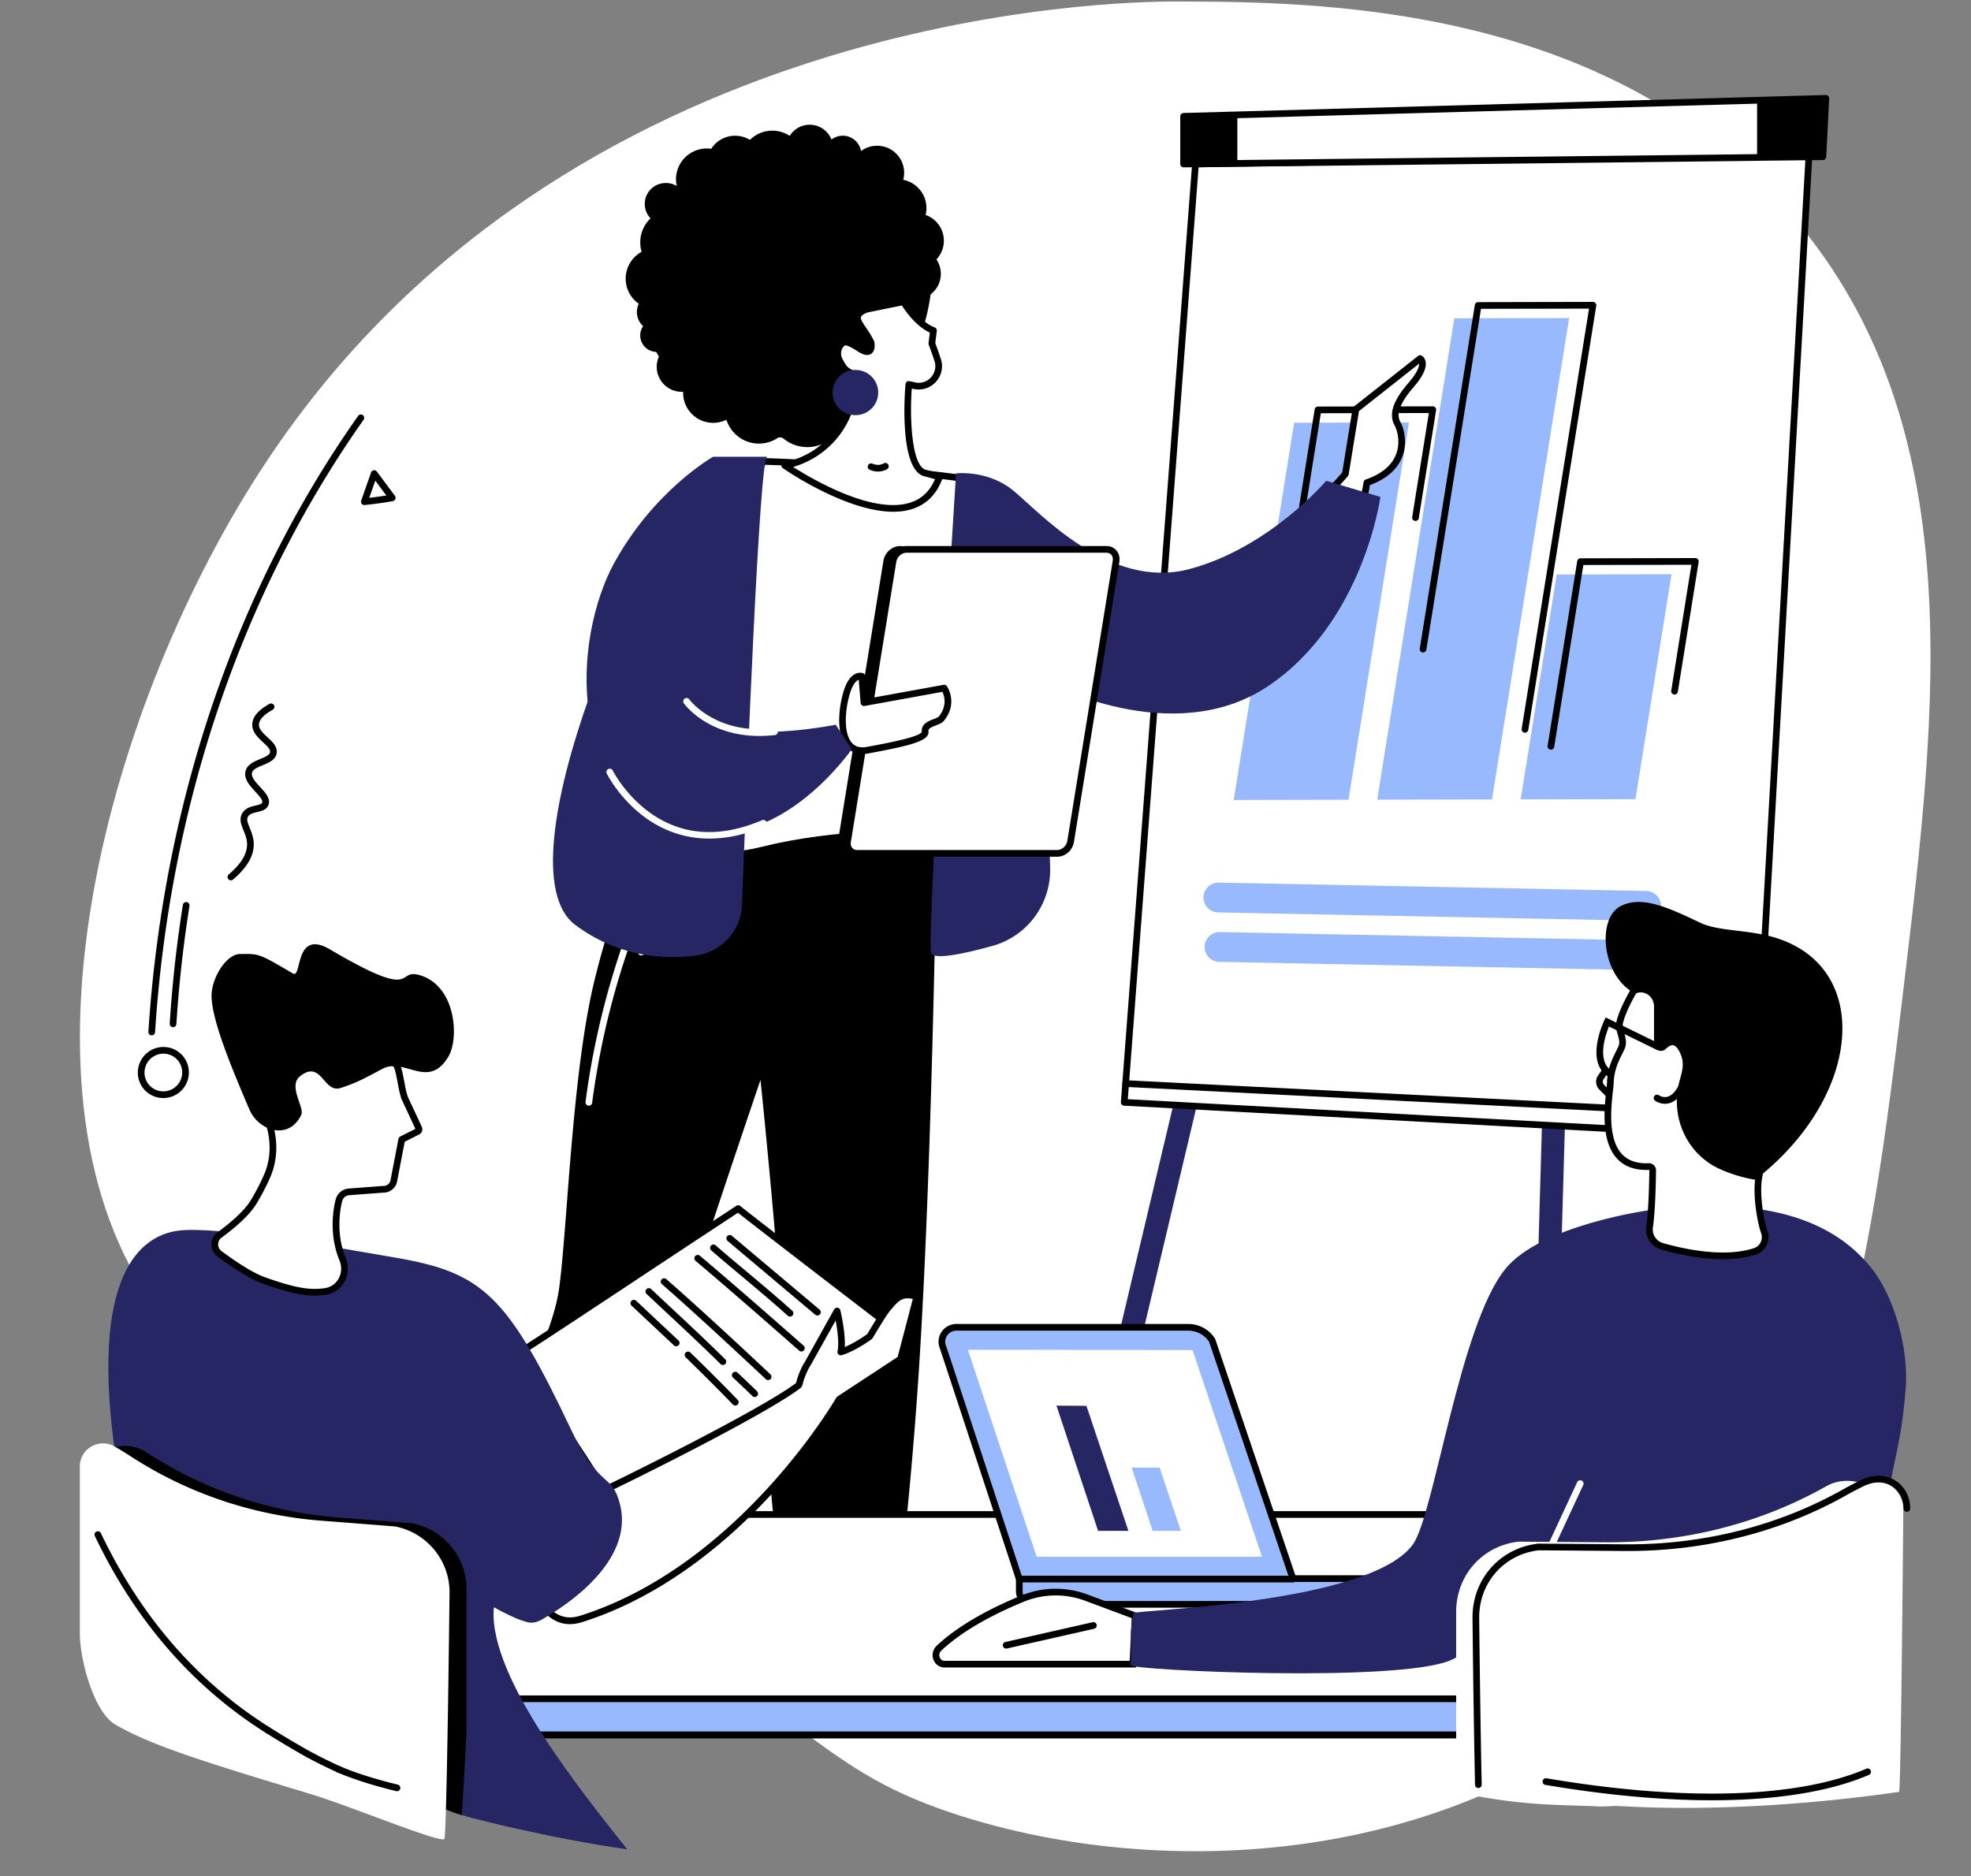 <svg xmlns="http://www.w3.org/2000/svg" width="1000" height="952" version="1.0" viewBox="0 0 750 714"><rect x="0" y="0" width="750" height="714" fill="#808080" stroke="none"/><defs><clipPath id="a"><path d="M30 .281h705V705H30Zm0 0"/></clipPath></defs><g clip-path="url(#a)"><path fill="#fff" d="M447.273.586c-22.886-.035-231.699 3.144-345.8 174.96C40.734 267.005-.02 416.564 59.52 498.047c17.582 24.063 26.796 18.77 120.777 75.727 129 78.184 128.394 98.313 181.8 116.204 69.52 23.289 172.239 23.238 249.18-33.946 87.309-64.89 100.22-172.718 113.149-280.718 12.691-105.989 25.55-213.375-41.953-292.47C612.496.849 500.02.669 447.273.587"/></g><path fill="#272664" d="m459.41 403.852-49.996 210.816-8.516-2.016 49.997-210.82zm192.457 10.367 12.211 200.285-8.73.531-12.215-200.285zM596.25 401.73l-6.152 214.157-8.746-.254 6.152-214.156z"/><path fill="#fff" d="m454.898 62.418-27.113 357.125 239.496 12.996 21.086-373.836z"/><path d="m429.152 418.348 236.93 12.851L687.02 60l-230.938 3.676Zm238.13 15.46h-.071L427.719 420.82a1.28 1.28 0 0 1-.89-.433 1.27 1.27 0 0 1-.313-.934l27.113-357.129a1.276 1.276 0 0 1 1.25-1.176l233.469-3.71c.336-.02.691.132.941.386.242.258.371.602.348.953L668.55 432.61c-.04.68-.602 1.2-1.27 1.2"/><path fill="#fff" d="m694.77 37.434-1.13 22.21-25.038.29-197.766 2.25-20.457.238V44.277l20.457-.566 197.766-5.543z"/><path d="M451.656 45.512v15.62l19.164-.222 221.606-2.523 1-19.645Zm-1.277 18.18a1.273 1.273 0 0 1-1.27-1.27V44.277c0-.687.547-1.254 1.239-1.273l20.453-.566 223.933-6.278c.352-.02.7.133.946.387.25.254.379.598.36.953l-1.13 22.21a1.267 1.267 0 0 1-1.254 1.204l-243.261 2.777z"/><path d="M470.836 43.71v18.474l-20.457.238V44.277zm223.934-6.276-1.13 22.21-25.038.29V38.168zm-27.036 388.371h-.066l-239.406-12.13a1.27 1.27 0 1 1 .133-2.54l239.402 12.127a1.272 1.272 0 0 1-.063 2.543"/><path fill="#99b9ff" d="m626.25 350.45-162.71-3.184a5.67 5.67 0 0 1-5.567-5.786 5.68 5.68 0 0 1 5.785-5.562l162.715 3.184a5.683 5.683 0 0 1 5.566 5.789 5.676 5.676 0 0 1-5.789 5.558m.398 18.821-162.71-3.184a5.68 5.68 0 0 1-5.567-5.785 5.68 5.68 0 0 1 5.785-5.563l162.719 3.184a5.676 5.676 0 0 1 5.563 5.785 5.67 5.67 0 0 1-5.79 5.563M513.14 304.379l-43.69.094 23.003-143.59 43.692-.09zm54.594-.113-43.687.09 29.351-183.211 43.688-.09zm54.594-.118-43.687.094 13.714-85.601 43.692-.094z"/><path d="M486.969 248.078a1.274 1.274 0 0 1-1.258-1.477l14.547-90.792a1.27 1.27 0 0 1 1.254-1.075l43.691-.086c.371 0 .727.16.969.446.242.281.351.656.289 1.027l-6.582 41.078a1.276 1.276 0 0 1-1.457 1.055 1.27 1.27 0 0 1-1.055-1.457l6.344-39.602-41.113.082-14.371 89.73a1.28 1.28 0 0 1-1.258 1.071m93.321 30.782a1.275 1.275 0 0 1-1.258-1.473l25.624-159.93-41.113.082-20.781 129.715a1.28 1.28 0 0 1-1.457 1.055 1.27 1.27 0 0 1-1.055-1.457L561.2 116.07a1.276 1.276 0 0 1 1.257-1.074l43.688-.09h.003a1.275 1.275 0 0 1 1.254 1.477l-25.855 161.402a1.274 1.274 0 0 1-1.258 1.074m9.867 6.461a1.277 1.277 0 0 1-1.258-1.477l11.262-70.28a1.27 1.27 0 0 1 1.25-1.07l43.692-.095h.003a1.277 1.277 0 0 1 1.258 1.477l-7.91 49.387a1.274 1.274 0 0 1-1.457 1.05 1.27 1.27 0 0 1-1.058-1.457l7.675-47.906-41.113.086-11.09 69.215a1.264 1.264 0 0 1-1.254 1.07M356.46 317.992v.047c-.007.32-.026 2.117-.073 5.16-.008.496-.016 1.035-.032 1.598-.113 7.715-.351 21.508-.73 38.879-.937 43.035-2.758 108.027-5.922 156.965-2.742 42.535-6.918 79.754-10.219 105.25H300.23c-2.617-20.309-5.484-43.336-6.55-55.04-2.157-23.687 3.578-35.445 4.066-54.835.48-19.395-8.363-105.012-8.363-105.012s-51.055 149.726-68.5 214.887h-32.348c0-23.278.18-61.817 1.281-69.903 2.97-21.789 19.989-43.242 23.043-66.386 3.059-23.141 4.836-81.23 13.258-116.067a345 345 0 0 1 3.965-14.851c4.559-15.704 10.035-31.028 14.246-42.145.844-2.219 1.637-4.27 2.356-6.117q.241-.616.464-1.192c2.375-6.039 3.907-9.671 3.907-9.671l32.816 5.734 16.324 2.86h.008l21.3 3.726 2.31.398 31.91 5.578z"/><path fill="#fff" d="M244.004 363.625c-.5 0-.973-.297-1.176-.79a1.277 1.277 0 0 1 .695-1.663c21.38-8.754 27.696-29.652 27.754-29.863a1.272 1.272 0 0 1 2.445.71c-.265.91-6.734 22.293-29.234 31.508q-.239.096-.484.098"/><path fill="#fff" d="M224.07 420.82a1.274 1.274 0 0 1-1.266-1.437c7.606-58.43 30.43-97.492 30.66-97.88.36-.605 1.141-.8 1.747-.448.601.36.8 1.14.445 1.746-.226.383-22.793 39.031-30.328 96.91a1.27 1.27 0 0 1-1.258 1.11m316.309-284.348-24.453 19.304-3.992 24.594c-4.922 5.738-10.04 10.723-15.282 15.047a284 284 0 0 1 5.176 6.121c2.738 3.356 5.426 6.766 8.106 10.176 8.714-15.445 10.195-28.031 10.195-28.031 16.805-5.801 13.523-19.094 11.715-22.27-1.805-3.172-1.34-7.488 5.062-14.851 7.004-8.067 3.473-10.09 3.473-10.09"/><path d="M511.934 180.371h.007Zm-13.473 15.191a252 252 0 0 1 4.351 5.172 615 615 0 0 1 6.93 8.68c7.668-14.25 9.11-25.762 9.125-25.879.055-.488.383-.894.844-1.05 6.027-2.083 9.906-5.325 11.539-9.645 1.832-4.856.203-9.54-.512-10.797-2.422-4.258-.765-9.441 5.203-16.316 3.582-4.122 4.098-6.325 4.051-7.325l-22.887 18.067-3.914 24.105c-.039.23-.14.446-.293.625-4.484 5.238-9.34 10.067-14.437 14.363m11.473 17.422c-.391 0-.766-.175-1.004-.484-2.43-3.102-5.262-6.695-8.09-10.16-1.715-2.106-3.492-4.172-5.149-6.094a1.26 1.26 0 0 1 .149-1.809c5.265-4.343 10.273-9.261 14.894-14.625l3.934-24.238c.05-.316.219-.597.469-.797l24.453-19.3c.41-.325.969-.36 1.422-.106.199.113 1.195.758 1.465 2.348.41 2.426-1.141 5.68-4.61 9.672-6.793 7.812-6.054 11.386-4.918 13.394 1.348 2.367 2.637 7.77.684 12.953-1.84 4.875-5.996 8.532-12.356 10.883-.472 3.031-2.632 14.242-10.238 27.719-.21.367-.59.61-1.012.64q-.053.005-.093.004"/><path fill="#fff" d="M368.469 182.348s-39.395-5.637-78.168-6.762c0 0-48.637 126.832-48.633 135.39.004 8.56 20.77 19.508 48.633 12.528 27.863-6.984 63.265-7.68 83.172-3.027 29.828 6.96-5.004-138.13-5.004-138.13"/><path d="M291.164 176.887c-13.73 35.828-48.226 127.316-48.223 134.09 0 2.003 1.48 4.265 4.164 6.355 7.579 5.91 23.774 9.727 42.887 4.938 26.606-6.668 62.621-7.973 83.774-3.036 2.246.528 4.058.063 5.53-1.425 4.618-4.641 8.388-21.157.13-73.465-4.52-28.586-10.797-55.778-11.996-60.856-5.922-.812-41.426-5.531-76.266-6.601m-18.383 150.14c-12.515 0-22.023-3.62-27.242-7.687-3.316-2.586-5.144-5.555-5.144-8.363-.004-8.692 46.726-130.66 48.714-135.844.2-.504.684-.871 1.23-.817 38.4 1.118 77.915 6.715 78.313 6.77.516.078.934.457 1.059.965 1.172 4.902 28.617 120.234 11.39 137.55-2.113 2.137-4.777 2.844-7.917 2.114-20.805-4.863-56.305-3.559-82.575 3.023-6.433 1.614-12.414 2.29-17.828 2.29"/><path fill="#272664" d="m504.664 182.973 20.606 6.164s-6.446 47.797-42.891 72.097c-36.45 24.301-84.75-1.921-84.75-1.921l1.973 70.93c.378 13.784-8.664 26.085-21.954 29.765-11.546 3.195-23.238 5.61-23.46 2.34-1.036-15.149 9.605-182.192 9.605-182.192s11.984-1.437 21.754 6.528 36.43 37.976 66.922 29.933c30.488-8.039 52.195-33.644 52.195-33.644m-212.766-9.137c-2.937 0-7.914 126.55-9.554 170.555-.371 9.941-7.914 18.093-17.793 19.324-12.235 1.527-29.309.426-45.578-11.625-30.04-22.254 26.714-150.297 52.367-178.254z"/><path d="m414.113 216.473-71.605-7.38c-2.403 0-4.676 2.016-5.078 4.505l-17.29 106.695c-.406 2.488 1.215 4.504 3.622 4.504l75.93-3.723c2.402 0 4.921 1.707 5.324-.781l17.289-106.695c.406-2.489-5.785 2.875-8.192 2.875"/><path d="M342.45 210.367c-1.75.031-3.466 1.59-3.766 3.434L321.394 320.5c-.14.863.051 1.656.536 2.227.433.515 1.086.796 1.832.796l75.867-3.718h.008c.945 0 1.785.18 2.527.34.516.117 1.285.28 1.54.218 0-.023.034-.105.058-.273l17.078-105.41c-.524.28-1.121.629-1.594.902-1.918 1.113-3.73 2.16-5.133 2.16-.043 0-.082 0-.129-.004Zm-18.634 115.7c-1.562 0-2.898-.602-3.828-1.688-.96-1.133-1.363-2.695-1.105-4.29l17.289-106.694c.508-3.125 3.289-5.57 6.336-5.57h.129l71.527 7.37c.75-.043 2.582-1.105 3.8-1.812 2.368-1.375 3.798-2.2 4.93-1.426.325.223.844.762.672 1.844L406.273 320.5c-.144.895-.523 1.559-1.132 1.973-1.028.699-2.293.425-3.512.16-.656-.14-1.328-.29-1.938-.29l-75.867 3.723z"/><path fill="#fff" d="M421.055 209.094h-76.172c-2.406 0-4.68 2.015-5.082 4.504l-17.29 106.695c-.406 2.488 1.22 4.504 3.622 4.504h76.176c2.406 0 4.68-2.016 5.078-4.504l17.293-106.695c.402-2.489-1.22-4.504-3.625-4.504"/><path d="M344.883 210.367c-1.774 0-3.524 1.57-3.824 3.434L323.766 320.5c-.141.863.05 1.656.535 2.227.433.515 1.09.796 1.832.796h76.176c1.77 0 3.523-1.57 3.824-3.433l17.289-106.695c.144-.872-.05-1.665-.535-2.23-.434-.517-1.086-.798-1.832-.798Zm57.426 115.703h-76.176c-1.504 0-2.84-.601-3.774-1.691-.96-1.133-1.367-2.695-1.105-4.29l17.289-106.694c.508-3.125 3.293-5.57 6.34-5.57h76.172c1.504 0 2.843.597 3.773 1.687.961 1.129 1.363 2.691 1.11 4.289L408.645 320.5c-.504 3.121-3.29 5.57-6.336 5.57"/><path fill="#fff" d="m327.934 257.398.824 10.043 30.508-5.543s.699 1.008 1.12 2.637c.571 2.18.637 5.477-2.16 8.961-1.331 1.652-6.601 1.703-6.19 4.988.359 2.871-11.567 5.11-21.884 7.028-11.547 2.14-10.558-14.309-7.703-22.73 2.223-6.563 5.485-5.384 5.485-5.384"/><path d="M326.762 258.688c-.871.335-2.094 1.507-3.11 4.503-1.914 5.657-3.039 15.442.473 19.497 1.332 1.535 3.227 2.05 5.797 1.574 6.957-1.293 19.879-3.692 20.844-5.684-.336-3.023 2.53-4.133 4.437-4.867.785-.297 1.762-.676 2.031-1.012 2.473-3.082 2.41-5.969 1.922-7.844a8.4 8.4 0 0 0-.558-1.539l-29.614 5.375a1.27 1.27 0 0 1-1.496-1.144Zm1.46 28.285c-3.038 0-4.921-1.352-6.019-2.621-4.406-5.079-2.926-16.18-.957-21.98 1.031-3.06 2.457-5.04 4.227-5.892 1.535-.734 2.761-.328 2.898-.28.465.171.793.597.832 1.093l.707 8.644 29.13-5.289c.487-.093.983.114 1.269.524.086.125.847 1.246 1.312 3.043.633 2.441.734 6.172-2.402 10.074-.7.875-1.864 1.32-3.102 1.797-2.18.844-2.933 1.309-2.82 2.242.465 3.684-6.992 5.48-22.914 8.434-.778.144-1.496.21-2.16.21"/><path fill="#272664" d="m324.121 285.121-6.117-9.3s-30.344 6.152-44.348 0c-24.46-10.747-19.836-48.286-15.672-66.973 4.16-18.688 13.356-35.012 13.356-35.012s-22.473 12.695-37.715 40.605-20.2 90.375 30.77 101.66c33.351 7.383 59.726-30.98 59.726-30.98"/><path fill="#fff" d="M269.96 319.168c-10.667 0-18.855-3.926-24.562-8.106-9.714-7.128-14.32-16.277-14.511-16.66a1.273 1.273 0 0 1 2.281-1.133c.043.09 4.566 9.047 13.816 15.797 12.309 8.985 26.774 10.028 42.996 3.098a1.276 1.276 0 0 1 1.672.668 1.274 1.274 0 0 1-.672 1.668c-7.832 3.348-14.843 4.668-21.02 4.668m18.985-39.063c-19.57 0-28.328-11.867-28.722-12.421a1.267 1.267 0 0 1 .289-1.774 1.277 1.277 0 0 1 1.777.29c.133.187 10.145 13.577 32.297 11.034a1.27 1.27 0 0 1 1.41 1.118 1.28 1.28 0 0 1-1.117 1.41 53 53 0 0 1-5.934.343"/><path d="M354.766 102.445c0 30.172-20.07 64.602-50.25 64.602s-60.895-25.996-60.895-56.168c0-30.168 25.39-59.23 55.57-59.23s55.575 20.624 55.575 50.796"/><path d="M256.16 127.672a6.27 6.27 0 0 1-6.27 6.266 6.268 6.268 0 1 1 0-12.536 6.27 6.27 0 0 1 6.27 6.27"/><path d="M249.89 139.605c0 5.258 4.262 9.52 9.524 9.52s9.524-4.262 9.524-9.52c0-5.257-4.262-9.523-9.524-9.523s-9.523 4.266-9.523 9.523"/><path d="M263.281 141.46c-4.457 4.458-4.457 11.685 0 16.138 4.457 4.457 11.684 4.457 16.14 0 4.458-4.453 4.458-11.68 0-16.137-4.456-4.457-11.683-4.457-16.14 0"/><path d="M275.828 155.89c0 7.153 5.8 12.95 12.953 12.95 7.156 0 12.953-5.797 12.953-12.95s-5.796-12.949-12.953-12.949c-7.152 0-12.953 5.797-12.953 12.95"/><path d="M292.973 157.36c.812 7.847 7.836 13.554 15.683 12.738 7.856-.809 13.563-7.832 12.75-15.676-.812-7.852-7.836-13.555-15.683-12.742-7.856.808-13.563 7.828-12.75 15.68m-31.59-51.301c0 6.43-5.219 11.652-11.656 11.652-6.434 0-11.653-5.223-11.653-11.652 0-6.438 5.219-11.657 11.653-11.657 6.437 0 11.656 5.22 11.656 11.657"/><path d="M265.23 101.223c-4.94 4.941-12.957 4.941-17.902 0-4.941-4.946-4.941-12.957 0-17.903 4.945-4.937 12.961-4.937 17.902 0 4.946 4.946 4.946 12.957 0 17.903m-8.27 17.547a7.234 7.234 0 0 1-7.233 7.234 7.234 7.234 0 1 1 0-14.465 7.233 7.233 0 0 1 7.234 7.23m101.043-14.562c0 5.414-4.395 9.805-9.809 9.805-5.418 0-9.808-4.39-9.808-9.805 0-5.414 4.39-9.805 9.808-9.805 5.414 0 9.809 4.391 9.809 9.805"/><path d="M359.164 91.605c0 5.739-4.652 10.387-10.387 10.387-5.738 0-10.39-4.648-10.39-10.387 0-5.734 4.652-10.378 10.39-10.378 5.735 0 10.387 4.644 10.387 10.378"/><path d="M352.535 79.2c0 6.073-4.922 10.987-10.988 10.987-6.07 0-10.988-4.914-10.988-10.988 0-6.066 4.918-10.984 10.988-10.984 6.066 0 10.988 4.918 10.988 10.984"/><path d="M323.45 65.762c0 5.687 4.609 10.297 10.296 10.297 5.692 0 10.3-4.61 10.3-10.297s-4.608-10.297-10.3-10.297c-5.687 0-10.297 4.61-10.297 10.297"/><path d="M327.742 58.703a7.055 7.055 0 1 1-14.11 0 7.06 7.06 0 0 1 7.055-7.055 7.057 7.057 0 0 1 7.055 7.055"/><path d="M317.016 56.379c0 4.922-3.993 8.91-8.914 8.91a8.91 8.91 0 0 1-8.91-8.91c0-4.918 3.992-8.906 8.91-8.906 4.921 0 8.914 3.988 8.914 8.906"/><path d="M305.914 61.773c0 6.66-5.398 12.059-12.055 12.059-6.66 0-12.058-5.398-12.058-12.059 0-6.652 5.398-12.05 12.058-12.05 6.657 0 12.055 5.398 12.055 12.05"/><path d="M279.71 51.648c5.95 0 10.77 4.825 10.77 10.77s-4.82 10.77-10.77 10.77c-5.948 0-10.772-4.825-10.772-10.77s4.824-10.77 10.773-10.77"/><path d="M268.938 56.504c6.472 0 11.714 5.242 11.714 11.71 0 6.47-5.242 11.716-11.714 11.716-6.47 0-11.715-5.246-11.715-11.715s5.246-11.711 11.714-11.711"/><path d="M261.383 77.61a7.956 7.956 0 0 1-7.957 7.953 7.956 7.956 0 1 1 0-15.91 7.955 7.955 0 0 1 7.957 7.956"/><path fill="#fff" d="M352.313 180.102c-8.25-1.434-7.07-28.23-6.489-33.786l2.059.461c5.785 1.297 10.777-4.222 8.898-9.84-1.156-3.437-2.191-6.238-2.191-6.238l.613-4.91c-6.496-2.422-11.41-10.945-11.41-10.945l-14.117 2.86c-7.02 2.859-1.469 5.804 1.765 12.667 0 0 1.164 5.918-4.39 2.281-4.903-3.203-6.16-2.976-7.434-1.023-1.12 1.715-1.117 3.93-.105 5.707l.965 1.687a6.74 6.74 0 0 0 4.55 3.286l.024.004c.847 19.53-12.133 31.68-25.188 34.578a45 45 0 0 1-.996.203l-.25.05c.488.461 48.399 33.489 58.867 4.372z"/><path d="M298.617 177.145h.008Zm3.168.57c7.3 4.656 29.852 17.867 44.102 13.722 4.617-1.335 7.863-4.312 9.894-9.066l-3.75-1.027c-10.488-1.957-7.508-34.828-7.469-35.16.036-.364.227-.688.52-.899a1.24 1.24 0 0 1 1.023-.207l2.06.453c2.265.516 4.546-.215 6.105-1.941a6.26 6.26 0 0 0 1.3-6.246 227 227 0 0 0-2.172-6.203 1.26 1.26 0 0 1-.07-.598l.492-3.953c-5.257-2.43-9.297-8.2-10.648-10.324l-13.125 2.664c-1.813.754-2.336 1.363-2.453 1.746-.239.793.761 2.277 1.926 3.992.992 1.465 2.109 3.121 3.074 5.16q.064.141.094.293c.109.55.562 3.352-1.196 4.535-1.824 1.23-4.316-.402-5.137-.937-1.402-.914-3.386-2.14-4.5-2.246-.312-.028-.582-.051-1.175.851-.828 1.27-.852 2.988-.059 4.387l.961 1.687a5.5 5.5 0 0 0 3.695 2.665c.575.117 1.02.613 1.043 1.199.852 19.61-11.828 31.886-24.535 35.453m38.117 17.05c-18.254 0-41.949-16.503-42.156-16.699a1.26 1.26 0 0 1-.351-1.28c.132-.458.511-.806.98-.891l.246-.051c.328-.059.649-.13.969-.196 12.027-2.671 24.594-13.906 24.219-32.355a8 8 0 0 1-4.438-3.637l-.96-1.687c-1.278-2.25-1.227-4.946.14-7.04.664-1.015 1.672-2.16 3.539-1.988 1.328.125 2.969.887 5.656 2.649 1.746 1.14 2.32.965 2.324.957.192-.164.258-1.059.149-1.785-.864-1.793-1.895-3.317-2.805-4.668-1.594-2.344-2.848-4.2-2.258-6.156.422-1.376 1.703-2.461 4.04-3.415.07-.027.148-.05.226-.066l14.117-2.86a1.27 1.27 0 0 1 1.356.61c.05.082 4.77 8.16 10.75 10.39.554.208.894.766.82 1.352l-.574 4.602c.296.808 1.164 3.203 2.093 5.984 1.032 3.074.348 6.352-1.828 8.762-2.176 2.414-5.375 3.43-8.55 2.723l-.645-.149c-.793 9.793-.32 29.953 5.57 30.977.04.007.078.02.117.027l5.176 1.414a1.286 1.286 0 0 1 .86 1.66c-2.372 6.586-6.758 10.688-13.04 12.188-1.824.433-3.75.629-5.742.629"/><path d="M334.098 179.473c-.922 0-1.98-.176-3.149-.668a1.273 1.273 0 0 1 .984-2.348c2.508 1.059 4.184 0 4.255-.05a1.283 1.283 0 0 1 1.757.35 1.27 1.27 0 0 1-.324 1.755c-.078.05-1.422.96-3.523.96"/><path fill="#272664" d="M334.172 149.402c0 4.75-3.852 8.594-8.598 8.594a8.595 8.595 0 1 1 0-17.187c4.746 0 8.598 3.847 8.598 8.593"/><path d="M65.852 390.934q-.042.001-.082-.004a1.27 1.27 0 0 1-1.188-1.352 482 482 0 0 1 5.004-45.184 1.266 1.266 0 0 1 1.453-1.054c.695.11 1.168.762 1.059 1.453a485 485 0 0 0-3.504 27 480 480 0 0 0-1.473 17.95 1.273 1.273 0 0 1-1.27 1.19"/><path d="M57.734 394.047h-.082a1.27 1.27 0 0 1-1.187-1.352c.387-6.03.89-12.152 1.504-18.203 8.113-80.336 35.191-155.094 78.3-216.195a1.266 1.266 0 0 1 1.77-.305c.574.406.715 1.2.309 1.774C95.492 220.508 68.57 294.848 60.5 374.746c-.61 6.02-1.11 12.113-1.496 18.113a1.27 1.27 0 0 1-1.27 1.188m4.446 6.976a7.17 7.17 0 0 0-4.485 1.579c-3.093 2.48-3.61 7.007-1.144 10.09a7.1 7.1 0 0 0 4.785 2.632 7.14 7.14 0 0 0 5.293-1.539c3.094-2.476 3.605-6.996 1.144-10.082a7.1 7.1 0 0 0-4.789-2.633 7 7 0 0 0-.804-.047m-.032 16.891q-.544 0-1.09-.062a9.6 9.6 0 0 1-6.495-3.57c-3.34-4.18-2.649-10.31 1.542-13.665a9.67 9.67 0 0 1 7.16-2.074 9.6 9.6 0 0 1 6.497 3.57c3.336 4.18 2.644 10.309-1.543 13.664a9.7 9.7 0 0 1-6.07 2.137M142.8 182.93l-2.288 6.539c1.59-.184 3.965-.489 6.48-.899Zm-4.155 9.293c-.391 0-.758-.176-1-.485a1.28 1.28 0 0 1-.204-1.207l3.754-10.71a1.269 1.269 0 0 1 2.223-.333l6.848 9.219c.261.356.324.816.164 1.227-.16.41-.524.703-.957.785-5.27.969-10.653 1.492-10.707 1.5q-.061.005-.121.004"/><path d="M87.86 335.047a1.274 1.274 0 0 1-.824-2.242c4.644-3.922 6.991-7.77 6.976-11.438-.008-2.023-.696-3.707-1.36-5.34-.847-2.074-1.726-4.226-.53-6.398 1.163-2.113 3.378-2.629 5.155-3.043 1.414-.332 2.285-.57 2.493-1.121.355-.938-1.227-2.656-2.63-4.172-2.066-2.25-4.413-4.797-3.734-7.707.617-2.64 3.27-3.742 5.614-4.707 1.82-.754 3.543-1.465 3.734-2.602.191-1.132-1.195-2.414-2.668-3.78-1.977-1.833-4.219-3.907-4.094-6.88.117-2.8 2.258-5.324 6.54-7.719a1.277 1.277 0 0 1 1.73.489c.343.613.125 1.39-.489 1.734-3.351 1.871-5.164 3.809-5.238 5.602-.074 1.8 1.633 3.379 3.281 4.906 1.903 1.762 3.871 3.586 3.446 6.074-.426 2.52-3 3.586-5.27 4.524-1.945.804-3.789 1.566-4.105 2.937-.375 1.602 1.406 3.535 3.125 5.402 1.992 2.16 4.05 4.391 3.14 6.801-.703 1.856-2.609 2.301-4.297 2.695-1.484.348-2.886.672-3.503 1.793-.582 1.06-.153 2.23.656 4.211.687 1.68 1.539 3.774 1.55 6.29.016 4.457-2.632 8.96-7.878 13.39a1.24 1.24 0 0 1-.82.3"/><path fill="#fff" d="M73.422 660.313h635.043V576.41H73.422z"/><path fill="#99b9ff" d="M709.668 661.078H74.621v-14.566l635.047.746z"/><path d="M74.695 659.04h632.5v-11.224h-632.5Zm633.77 2.546H73.422a1.276 1.276 0 0 1-1.274-1.274v-13.761c0-.707.57-1.278 1.274-1.278h635.043c.703 0 1.273.57 1.273 1.278v13.761c0 .7-.57 1.274-1.273 1.274"/><path d="M74.695 659.04h632.5v-81.36h-632.5Zm633.77 2.546H73.422a1.276 1.276 0 0 1-1.274-1.274V576.41c0-.703.57-1.273 1.274-1.273h635.043c.703 0 1.273.57 1.273 1.273v83.903c0 .699-.57 1.273-1.273 1.273"/><path fill="#99b9ff" d="M392.867 610.613h172.067a5.007 5.007 0 0 0 5.007-5.004v-4.8H387.855v4.8a5.005 5.005 0 0 0 5.012 5.004"/><path d="M389.129 602.082v3.527a3.743 3.743 0 0 0 3.738 3.735h172.067a3.74 3.74 0 0 0 3.734-3.735v-3.527Zm175.805 9.805H392.867a6.286 6.286 0 0 1-6.281-6.278v-4.8c0-.704.57-1.274 1.27-1.274H569.94c.704 0 1.274.57 1.274 1.274v4.8c0 3.461-2.82 6.278-6.281 6.278"/><path fill="#99b9ff" d="M387.855 600.984h104.188l-30.828-90.906c-1.977-3.058-5.426-4.914-9.137-4.914h-88.074c-3.996 0-6.57 3.89-5.266 7.328.516 1.363 29.117 88.492 29.117 88.492"/><path d="M388.777 599.715H490.27l-30.204-89.07c-1.77-2.637-4.746-4.204-7.988-4.204h-88.074c-1.473 0-2.781.672-3.59 1.848-.777 1.117-.957 2.52-.488 3.75.504 1.316 25.683 78.024 28.851 87.676m103.266 2.543H387.855c-.55 0-1.039-.352-1.21-.875-9.86-30.04-28.63-87.176-29.098-88.442-.762-2.011-.473-4.289.77-6.093 1.296-1.88 3.367-2.953 5.687-2.953h88.074c4.164 0 7.98 2.054 10.207 5.492q.089.133.14.285l30.821 90.906c.137.387.07.817-.168 1.149a1.28 1.28 0 0 1-1.035.53"/><path fill="#fff" d="M394.473 592.5h85.734l-26.422-78.668-85.48-.113z"/><path fill="#fff" d="M457.203 582.637h10.016l-3.086-9.196-9.988-.011z"/><path fill="#99b9ff" d="M438.613 582.637h10.73l-8.081-24.063-10.657-.039z"/><path fill="#272664" d="M417.836 582.637h11.543l-15.977-47.582-11.398-.075z"/><path fill="#fff" d="m431.945 614.977-18.547-6.91c-7.859-2.93-16.472-2.837-24.246.343-9.699 3.965-22.863 10.395-31.879 18.91-2.261 2.14-.875 6.055 2.172 6.055h71.637z"/><path d="M401.688 607.219c-4.102 0-8.192.789-12.055 2.37-9.438 3.86-22.563 10.231-31.488 18.661-.836.793-.836 1.836-.547 2.55.12.305.613 1.305 1.847 1.305h70.426l.758-16.257-17.672-6.59a32.3 32.3 0 0 0-11.27-2.04m30.613 27.43h-72.856c-1.882 0-3.5-1.114-4.215-2.907a4.84 4.84 0 0 1 1.168-5.344c9.207-8.699 22.63-15.222 32.274-19.164 8.035-3.285 16.973-3.414 25.172-.359l19.418 7.238z"/><path fill="#fff" d="m382.855 626.172 33.223-7.524z"/><path d="M382.855 627.445a1.275 1.275 0 0 1-.281-2.516l33.223-7.527a1.274 1.274 0 0 1 .562 2.485l-33.222 7.527a1.4 1.4 0 0 1-.282.031"/><path fill="#272664" d="M430.238 633.785s.344-4.113.063-10.336c-.16-3.453.976-9.504.976-9.504.66-1.289 90.317-3.394 106.43-26.261 8.031-11.403 17.715-83.344 35.098-104.727 13.726-16.883 55.05-22.406 55.05-22.406 47.055-6.028 71.258 5.699 84.352 22.195 8.906 11.227 14.082 31.137 12.953 45.473-1.648 21.062-4.242 25.25-7.012 43.367-2.52 16.535-8.562 50.133-13.632 62.922-10.782 27.191-16.965 42.16-42.078 44.699l-93.31-2.2s3.544-27.179 17.868-79.73l-.41-2.882s-19.656 30.972-34.504 37.449c-19.95 8.691-121.746 3.828-121.844 1.941"/><path fill="#fff" d="M586.79 597.125a1.27 1.27 0 0 1-1.152-1.805l14.503-31.195a1.27 1.27 0 0 1 1.687-.621c.64.297.914 1.055.621 1.691l-14.504 31.196c-.215.46-.675.734-1.156.734"/><path fill="#fff" d="M554.094 613.54v61.651s-.032 6.176 0 6.899c2.828.793 6.832 1.34 9.71 1.84 17.298 2.996 27.872 2.988 42.688 3.484 3.559.395 6.969-.273 10.54 0 4.019-2.219 7.167-3.945 9.265-4.828 43.43-18.371 71.926-49.625 90.617-87.2l4.207-23.71c0-.117-.316-.489-.797-.985a19.06 19.06 0 0 0-7.472-4.68l-4.383-1.464-.051-.016c-4.547-1.523-9.363-1.148-13.309 1.032-.195.109-.386.218-.59.328-25.12 14.09-53.968 21.336-83.874 21.097l-32.633-.25h-.106c-13.847 1.574-23.812 12.785-23.812 26.801"/><path fill="#fff" d="M561.586 615.574s.363 35.953.957 63.66c14.492 3.633 40.883 7.364 53.758 8.137 36.68 2.203 76.469-1.05 106.367-5.394.719-4.293 1.578-107.625 1.578-107.625 0-7.735-8.422-13.32-15.203-10.079l-.574.274a125 125 0 0 0-6.625 3.48c-25 14.063-53.735 21.235-83.512 21.008l-32.883-.262c-13.875 1.559-23.863 12.77-23.863 26.801"/><path d="M651.379 685.172c-18.934 0-40.27-1.945-63.348-5.856a1.27 1.27 0 0 1-1.043-1.464 1.27 1.27 0 0 1 1.469-1.043c52.395 8.875 95.637 7.578 121.754-3.657a1.274 1.274 0 0 1 1.004 2.34c-14.965 6.438-35.395 9.68-59.836 9.68m-88.836-4.664a1.273 1.273 0 0 1-1.273-1.246c-.586-27.399-.954-63.317-.957-63.672 0-14.653 10.511-26.457 24.996-28.082l.074-.008h.074l32.883.262h1.363c29.086 0 57.25-7.196 81.516-20.844a124 124 0 0 1 6.695-3.512l.578-.277c4.621-2.09 9.16-1.938 12.801.41 3.492 2.25 5.578 6.203 5.578 10.566 0 .704-.57 1.27-1.273 1.27a1.27 1.27 0 0 1-1.274-1.27c0-3.496-1.648-6.648-4.406-8.425-2.895-1.867-6.57-1.953-10.348-.246l-.55.257a132 132 0 0 0-6.555 3.446c-25.031 14.078-54.137 21.367-84.145 21.168l-32.804-.262c-13.133 1.512-22.657 12.234-22.657 25.531 0 .344.368 36.246.957 63.633a1.277 1.277 0 0 1-1.246 1.3zm58.801-302.836c-11.973-7.027-13.594-28.184-4.715-32.781 8.02-4.149 17.91.37 30.308 6.285 5.895 2.812 14.473 2.68 23.56 4.46 41.917 8.216 39.952 59.239-1.184 92.266-29.633 23.79-47.051-59.086-47.051-59.086z"/><path fill="#fff" d="M630.66 382.652c-.758-6.875-8.043-7.23-9.316-4.98-3.082 5.469-4.551 9.265-5.043 11.59-.668 3.12 2.207 6.246.66 9.59-1.547 3.34-3.977 7.132-4.2 13.152-.214 5.883-6.124 32.844 14.63 31.992a1.42 1.42 0 0 1 1.484 1.438c-.05 4.097-.27 15.39-1.168 21.503a6.68 6.68 0 0 0 4.77 7.407c8.308 2.37 23.773 5.703 35.347 1.906 3.008-.988 4.59-4.316 3.516-7.32-1.367-3.836-3.278-14.618-2.028-21.028 0 0-6.93-.691-14.648-4.261-11.863-5.496-17.7-18.871-14.422-31.621.703-2.747 2.23-6.641.64-10.774-2.495-6.488-5.741-5.05-7.902-2.937-.87.851-2.324.23-2.324-.989z"/><path d="M627.453 442.723c.695 0 1.375.273 1.879.761a2.66 2.66 0 0 1 .816 1.961c-.058 4.48-.28 15.563-1.183 21.676a5.42 5.42 0 0 0 3.863 6c8.082 2.305 23.324 5.617 34.602 1.914 1.101-.36 2-1.144 2.515-2.203a4.45 4.45 0 0 0 .196-3.477c-1.332-3.738-3.145-13.597-2.29-20.363-2.421-.383-7.824-1.465-13.722-4.199-12.234-5.668-18.594-19.582-15.117-33.09.093-.383.207-.777.328-1.2.703-2.503 1.578-5.62.355-8.8-.87-2.273-1.922-3.648-2.941-3.871-.996-.219-2.117.637-2.883 1.387a2.64 2.64 0 0 1-2.863.547 2.65 2.65 0 0 1-1.625-2.446l.004-14.593c-.442-3.766-3.032-4.692-4.13-4.922-1.507-.305-2.609.148-2.8.492-3.531 6.25-4.59 9.715-4.914 11.226-.227 1.07.117 2.266.48 3.536.543 1.886 1.157 4.027.094 6.324a70 70 0 0 1-.847 1.746c-1.434 2.894-3.06 6.176-3.23 10.922-.032.785-.15 1.855-.298 3.21-.695 6.356-1.988 18.18 3.465 24.012 2.313 2.473 5.723 3.641 10.133 3.45zm28.164 36.515c-8.898 0-17.87-2.07-23.492-3.668-3.82-1.09-6.266-4.882-5.676-8.824.875-5.957 1.098-16.902 1.153-21.332 0-.016 0-.062-.043-.105a.15.15 0 0 0-.114-.043c-5.187.195-9.258-1.22-12.093-4.258-6.25-6.684-4.88-19.266-4.137-26.024.133-1.25.25-2.332.277-3.023.192-5.293 2.028-8.992 3.496-11.961.29-.578.567-1.14.82-1.684.665-1.441.25-2.882-.23-4.554-.433-1.512-.883-3.078-.527-4.766.433-2.02 1.68-5.734 5.187-11.95.852-1.51 3.125-2.222 5.528-1.733 3.437.707 5.738 3.398 6.156 7.203l.008.136v14.668c0 .028 0 .075.062.102.055.023.078 0 .098-.024 1.765-1.726 3.52-2.414 5.207-2.05 1.969.425 3.527 2.21 4.777 5.445 1.524 3.965.477 7.684-.285 10.402q-.177.599-.312 1.137c-3.172 12.32 2.601 25 13.722 30.152 7.434 3.446 14.172 4.145 14.239 4.153l1.39.136-.27 1.375c-1.206 6.192.672 16.692 1.977 20.348a7 7 0 0 1-.3 5.457 6.84 6.84 0 0 1-4.016 3.504c-3.914 1.285-8.25 1.781-12.602 1.781"/><path d="M612.047 409.781c-9.078-5.496-1.922-20.746-1.613-21.39l.55-1.16 20.625 10.09-1.12 2.284-18.27-8.933c-1.38 3.43-4.727 13.375 1.148 16.933z"/><path d="M612.172 417.762c-.328 0-.656-.125-.906-.375l-2.653-2.653a4.28 4.28 0 0 1-.46-5.523l1.824-2.57a1.27 1.27 0 0 1 1.773-.301c.574.402.715 1.2.305 1.773l-1.828 2.57c-.497.7-.418 1.645.187 2.25l2.656 2.657a1.272 1.272 0 0 1-.898 2.172m21.371 2.332c-2.156 0-3.691-1.117-3.77-1.176a1.27 1.27 0 0 1-.257-1.777 1.27 1.27 0 0 1 1.773-.27c.07.055 1.445 1.004 3.168.563 1.676-.43 3.254-2.106 4.563-4.84a1.274 1.274 0 0 1 1.695-.602c.633.301.906 1.063.601 1.7-1.68 3.511-3.793 5.605-6.277 6.218a6 6 0 0 1-1.496.184"/><path fill="#fff" d="M237.344 579.285c-.742-2.46-21.977-35.12-41.153-63.707 3.082-1.418 40.422-26.48 84.704-55.594 3.644 3.106 57.609 44.477 57.609 44.477s-39.625 30.75-100.547 75.035a.4.4 0 0 1-.613-.21"/><path d="M198.012 516.012c15.527 23.168 36.48 55.144 40.05 61.84 53.684-39.043 91.047-67.747 98.356-73.387-8.063-6.18-48.867-37.488-55.606-42.902a15388 15388 0 0 0-42.906 28.332c-22.476 14.87-35.625 23.562-39.894 26.117m40.55 62.91h.008Zm-.835 1.922a1.69 1.69 0 0 1-1.602-1.187c-.8-2.356-20.715-33.145-40.992-63.368-.207-.312-.27-.7-.168-1.059.101-.359.355-.656.691-.808 1.89-.871 19.082-12.246 40.844-26.652 13.04-8.63 27.816-18.41 43.695-28.848a1.274 1.274 0 0 1 1.528.094c3.574 3.05 57.015 44.023 57.554 44.437.317.238.496.613.5 1.004 0 .398-.183.77-.492 1.016-.398.304-40.34 31.261-100.578 75.05-.289.211-.633.32-.98.32"/><path d="M304.934 514.371c-.301 0-.602-.101-.844-.316s-24.402-21.551-39.426-34.184a1.27 1.27 0 1 1 1.637-1.945c15.05 12.652 39.23 34.008 39.472 34.222a1.269 1.269 0 0 1-.84 2.223m-4.32-13.281a1.28 1.28 0 0 1-.855-.328c-5.633-5.098-12.188-10.578-17.965-15.414-4.148-3.465-8.063-6.743-11.148-9.461a1.273 1.273 0 0 1-.11-1.797 1.27 1.27 0 0 1 1.793-.11c3.059 2.696 6.961 5.957 11.098 9.415 5.797 4.855 12.367 10.351 18.039 15.476.52.477.562 1.277.09 1.797a1.26 1.26 0 0 1-.942.422m10.422-.418c-.289 0-.582-.094-.82-.297l-33.352-28.082a1.27 1.27 0 0 1-.152-1.793 1.27 1.27 0 0 1 1.793-.156l33.351 28.082a1.271 1.271 0 0 1-.82 2.246m-31.25 34.278a1.28 1.28 0 0 1-.926-.4c-.054-.058-5.734-6.058-17.93-17.956a1.27 1.27 0 1 1 1.778-1.82c12.242 11.933 17.945 17.972 18.004 18.03a1.276 1.276 0 0 1-.05 1.801c-.25.227-.563.344-.876.344m-4.73-15.441c-.32 0-.645-.125-.895-.371-6.437-6.399-14.45-13.88-20.89-19.887-2.684-2.508-5.165-4.82-7.25-6.79a1.276 1.276 0 0 1-.047-1.8 1.27 1.27 0 0 1 1.797-.05c2.082 1.968 4.554 4.277 7.238 6.777 6.453 6.02 14.484 13.515 20.949 19.949a1.27 1.27 0 0 1 .004 1.793c-.25.254-.578.379-.906.379m12.133 12.199c-.329 0-.657-.125-.907-.379-.015-.015-1.758-1.765-7.367-7.035a1.273 1.273 0 0 1-.055-1.8 1.264 1.264 0 0 1 1.797-.052c5.656 5.309 7.367 7.028 7.434 7.102.492.496.488 1.3-.008 1.797-.25.246-.574.367-.894.367m5.093-6.445c-.312 0-.625-.114-.87-.348-.247-.226-24.575-23.152-39.54-36.16a1.27 1.27 0 0 1-.129-1.793 1.277 1.277 0 0 1 1.797-.125c15.008 13.039 39.371 36 39.617 36.23.512.48.535 1.29.051 1.797-.25.266-.586.399-.926.399m-34.976-12.875c-.309 0-.625-.114-.868-.34l-16.113-15.121a1.271 1.271 0 1 1 1.742-1.856l16.114 15.121c.507.477.535 1.286.054 1.797-.25.266-.59.399-.93.399"/><path fill="#fff" d="M304.246 526.387c.238-1.54 1.93-5.739 3.086-7.364l11.195-20.046s2.547 10.535 1.395 15.57c4.98-1.43 11.02-5.902 11.02-5.902s5.23-8.801 6.699-10.504c1.46-1.7 3.27-4.227 5.738-4.989s5.52.32 5.52.32l-6.223 23.774-23.332 15.313s-36.586 64.046-98.043 83.546c-10.309 3.274-14.551-4.671-20.602-12.39-3.554-4.535-6.847-8.45-9.234-12.778l-12.43-85.578c18.02 9.29 42.395 65.711 45.817 64.192 7.609-3.395 65.164-31.653 79.046-42.328z"/><path d="M304.246 526.387h.008Zm-111.555 64.136c1.954 3.489 4.586 6.813 7.371 10.329.54.68 1.086 1.37 1.641 2.082.73.93 1.434 1.863 2.125 2.785 4.957 6.582 8.875 11.781 17.086 9.172 60.262-19.118 96.961-82.325 97.324-82.961.098-.172.239-.325.407-.43l22.93-15.05 5.773-22.079c-.97-.203-2.395-.375-3.594-.004-1.762.547-3.219 2.293-4.504 3.836q-.339.405-.648.77c-1.145 1.324-5.125 7.898-6.563 10.32q-.135.222-.34.375c-.254.187-6.289 4.625-11.426 6.105a1.29 1.29 0 0 1-1.226-.3 1.26 1.26 0 0 1-.363-1.207c.687-3.008-.07-8.274-.707-11.696l-9.54 17.075c-.019.039-.046.078-.066.113-1.031 1.449-2.66 5.476-2.867 6.82a1.2 1.2 0 0 1-.086.3l-.348.837a1.3 1.3 0 0 1-.398.515c-13.844 10.649-70.652 38.625-79.3 42.48-2.142.954-3.852-1.702-12.493-17.046-8.684-15.418-21.512-38.2-32.195-45.797Zm24.09 27.618c-6.781 0-10.789-5.317-14.984-10.891-.684-.906-1.379-1.828-2.098-2.746-.55-.707-1.097-1.395-1.633-2.074-2.906-3.668-5.648-7.13-7.714-10.883a1.2 1.2 0 0 1-.145-.43l-12.43-85.574c-.07-.473.13-.941.52-1.219a1.27 1.27 0 0 1 1.32-.097c11.754 6.062 25.469 30.41 35.48 48.191 3.997 7.098 8.122 14.426 9.66 15.777 9.063-4.125 64.298-31.363 78.098-41.777l.16-.39c.337-1.79 1.989-5.887 3.235-7.68l11.164-19.993a1.28 1.28 0 0 1 1.285-.64c.516.074.942.453 1.063.96.093.391 2.02 8.454 1.691 13.99 3.73-1.532 7.613-4.24 8.531-4.9.95-1.585 5.282-8.82 6.692-10.452.199-.235.402-.481.617-.735 1.437-1.726 3.227-3.875 5.707-4.64 2.844-.883 6.184.289 6.324.34.625.218.973.878.809 1.519l-6.223 23.773c-.078.301-.27.563-.531.739l-23.09 15.152c-1.285 2.184-10.43 17.367-25.98 34.418-15.457 16.945-40.61 39.281-72.625 49.441-1.79.567-3.414.82-4.903.82"/><path fill="#272664" d="M217.652 544.836c-24.59-51.957-33.828-60.488-67.386-66.223-25.094-4.281-67.47-12.062-82.282-10.242-16.445 2.02-35.039 20.293-22.824 93.52 2.39 14.343 4.172 27.3 6.703 38.78 15.282 22.095 35.547 40.985 62.434 54.716 8.723 4.453 15.996 13.383 57.89 34.242 3.356 1.672 37.672 10.144 66.5 14.234-16.804-21.226-52.433-65.043-50.832-91.261.094-1.5.372-.618 2.352.375 5.05 2.527 6.957 3.437 10.184 4.347 3.332.938 5.566-.773 8.523-2.566 10.219-6.196 34.816-23.867 25.805-45.918-2.906-7.113-7.922-4.68-17.067-24.004"/><path fill="#fff" d="M128.96 456.883a4.25 4.25 0 0 1 3.763-3.254l13.62-1.027c1.739-.145 3.173-1.446 3.505-3.176l3.02-15.727 6.023-3.05a.98.98 0 0 0 .445-1.294l-5.316-11.418c-1.618-4.21-1.965-13.375-4.188-13.332 0 0-42.434-16.41-50.602 4.754-1.234 3.2-1.16 6.762.067 9.97l2.504 6.534c2.504 6.535 2.824 13.828.383 20.407-.508 1.367-2.438 5.828-5.688 11.222-2.738 4.543-8.664 9.39-12.937 12.52-2.418 1.773-2.422 5.39-.016 7.176 4.668 3.457 11.695 8.296 16.691 10.074 11.793 4.195 17.692 5.156 23.586 4.254 5.73-.88 8.746-6.922 6.528-12.293-4.61-11.168-1.387-22.34-1.387-22.34"/><path d="M128.96 456.883h.009Zm-9.085-57.082c-10.355 0-16.887 3.351-19.457 10.015-1.098 2.852-1.074 6.067.07 9.055l2.5 6.54c2.719 7.093 2.856 14.66.39 21.3-.612 1.648-2.608 6.156-5.792 11.437-2.824 4.684-8.777 9.594-13.277 12.895a3.13 3.13 0 0 0-1.293 2.55 3.15 3.15 0 0 0 1.285 2.575c6.82 5.055 12.629 8.566 16.36 9.894 11.335 4.032 17.132 5.09 22.964 4.196 2.242-.344 4.086-1.613 5.191-3.57 1.188-2.106 1.317-4.649.356-6.981-4.656-11.273-1.66-22.371-1.442-23.144a5.52 5.52 0 0 1 4.887-4.204l13.63-1.027c1.155-.094 2.128-.98 2.35-2.148l3.02-15.723a1.29 1.29 0 0 1 .676-.899l5.773-2.921-5.203-11.168-.031-.082c-.656-1.704-1.098-4.079-1.527-6.371-.383-2.06-1.016-5.465-1.64-6.153a1.2 1.2 0 0 1-.29-.078c-.105-.039-10.633-4.07-21.98-5.484-2.696-.34-5.204-.504-7.52-.504m-.11 93.3c-5.062 0-10.792-1.382-19.956-4.644-5.079-1.8-12.059-6.566-17.024-10.246a5.69 5.69 0 0 1-2.316-4.625 5.67 5.67 0 0 1 2.336-4.598c4.308-3.156 9.996-7.832 12.601-12.152 3.2-5.309 5.114-9.746 5.582-11.008 2.254-6.062 2.117-12.992-.375-19.508l-2.504-6.539c-1.37-3.578-1.39-7.441-.066-10.879 3.574-9.261 13.844-13.101 29.71-11.117 10.935 1.367 20.813 4.98 22.345 5.559 2.226.238 2.882 3.777 3.71 8.21.403 2.165.82 4.4 1.383 5.887l5.297 11.38a2.24 2.24 0 0 1-1.023 2.96l-5.465 2.77-2.902 15.113c-.438 2.285-2.352 4.016-4.649 4.207l-13.633 1.027c-1.257.106-2.316 1.024-2.617 2.282-.004.02-.012.039-.015.054-.032.106-3.036 10.903 1.343 21.504 1.258 3.055 1.082 6.41-.492 9.2-1.476 2.613-4.035 4.375-7.023 4.835a28 28 0 0 1-4.246.329"/><path d="M160.016 371.234c-9.922-3.129.129 10.504-34.383-9.855-13.742-8.11-10.602 11.219-14.172 9.125-13.184-7.73-12.727-7.484-20.129-7.402-4.902.054-10.027 7.832-10.758 14.421-.96 8.7 7.656 29.172 14.383 44.856 3.465 8.074 15.043 11.773 19.688 1.906 1.285-2.723-5.047-10.922-.57-14.578 8.237-6.723 8.995 6.492 15.5 4.39 6.25-2.019 9.034-3.648 16.034-7.335 8.477-4.457 17.489 8.254 25.09-4.766 3.965-6.789 2.91-26.473-10.683-30.762m-3.066 208.543a1 1 0 0 1-.098-.015l-28.22-2.211c-25.866-2.031-50.812-10.469-72.542-24.567-.172-.113-.34-.218-.512-.332a14.7 14.7 0 0 0-11.504-1.886l-3.832.957a14.6 14.6 0 0 0-6.465 3.5c-.422.39-.691.691-.691.797l3.637 20.882c16.168 34.004 40.816 63.25 78.37 82.43 7.755 3.957 32.036 22.145 60.56 31.48.679-7.289 1.882-32.492 1.882-32.503v-53.504c0-12.157-8.613-22.625-20.586-25.028"/><path fill="#fff" d="M118.125 682.781c-41.828-12.617-61.09-18.734-74.219-26.406-8.379-4.895-13.52-24.992-13.52-34.656v-63.614c0-6.714 7.282-10.93 13.145-7.613a118 118 0 0 1 6.227 3.797c21.62 14.063 46.476 22.434 72.226 24.457l28.442 2.23c11.996 2.387 20.637 12.868 20.637 25.04 0 0-1.043 93.59-2 93.98-2.727 1.11-36.36-12.816-50.938-17.215"/><path d="M151.074 681.73c-.101 0-.199-.007-.3-.03-8.75-2.118-16.524-4.595-22.485-7.169a1.265 1.265 0 0 1-.66-1.668 1.27 1.27 0 0 1 1.672-.668c5.828 2.516 13.46 4.95 22.07 7.028a1.273 1.273 0 0 1-.297 2.507"/><path d="M128.797 674.633c-.18 0-.363-.031-.535-.113-7.106-3.278-11.5-5.68-13.48-6.817a387 387 0 0 1-13.43-8.05 1.273 1.273 0 1 1 1.355-2.157 376 376 0 0 0 13.34 8c1.945 1.117 6.262 3.477 13.281 6.711.64.297.918 1.05.625 1.691a1.28 1.28 0 0 1-1.156.735"/><path d="M102.027 659.848a1.3 1.3 0 0 1-.675-.196c-27.903-17.523-49.86-42.77-65.262-75.047-.3-.628-.035-1.39.601-1.69a1.266 1.266 0 0 1 1.696.597c15.191 31.832 36.832 56.722 64.32 73.984.594.375.773 1.16.398 1.754a1.27 1.27 0 0 1-1.078.598"/></svg>